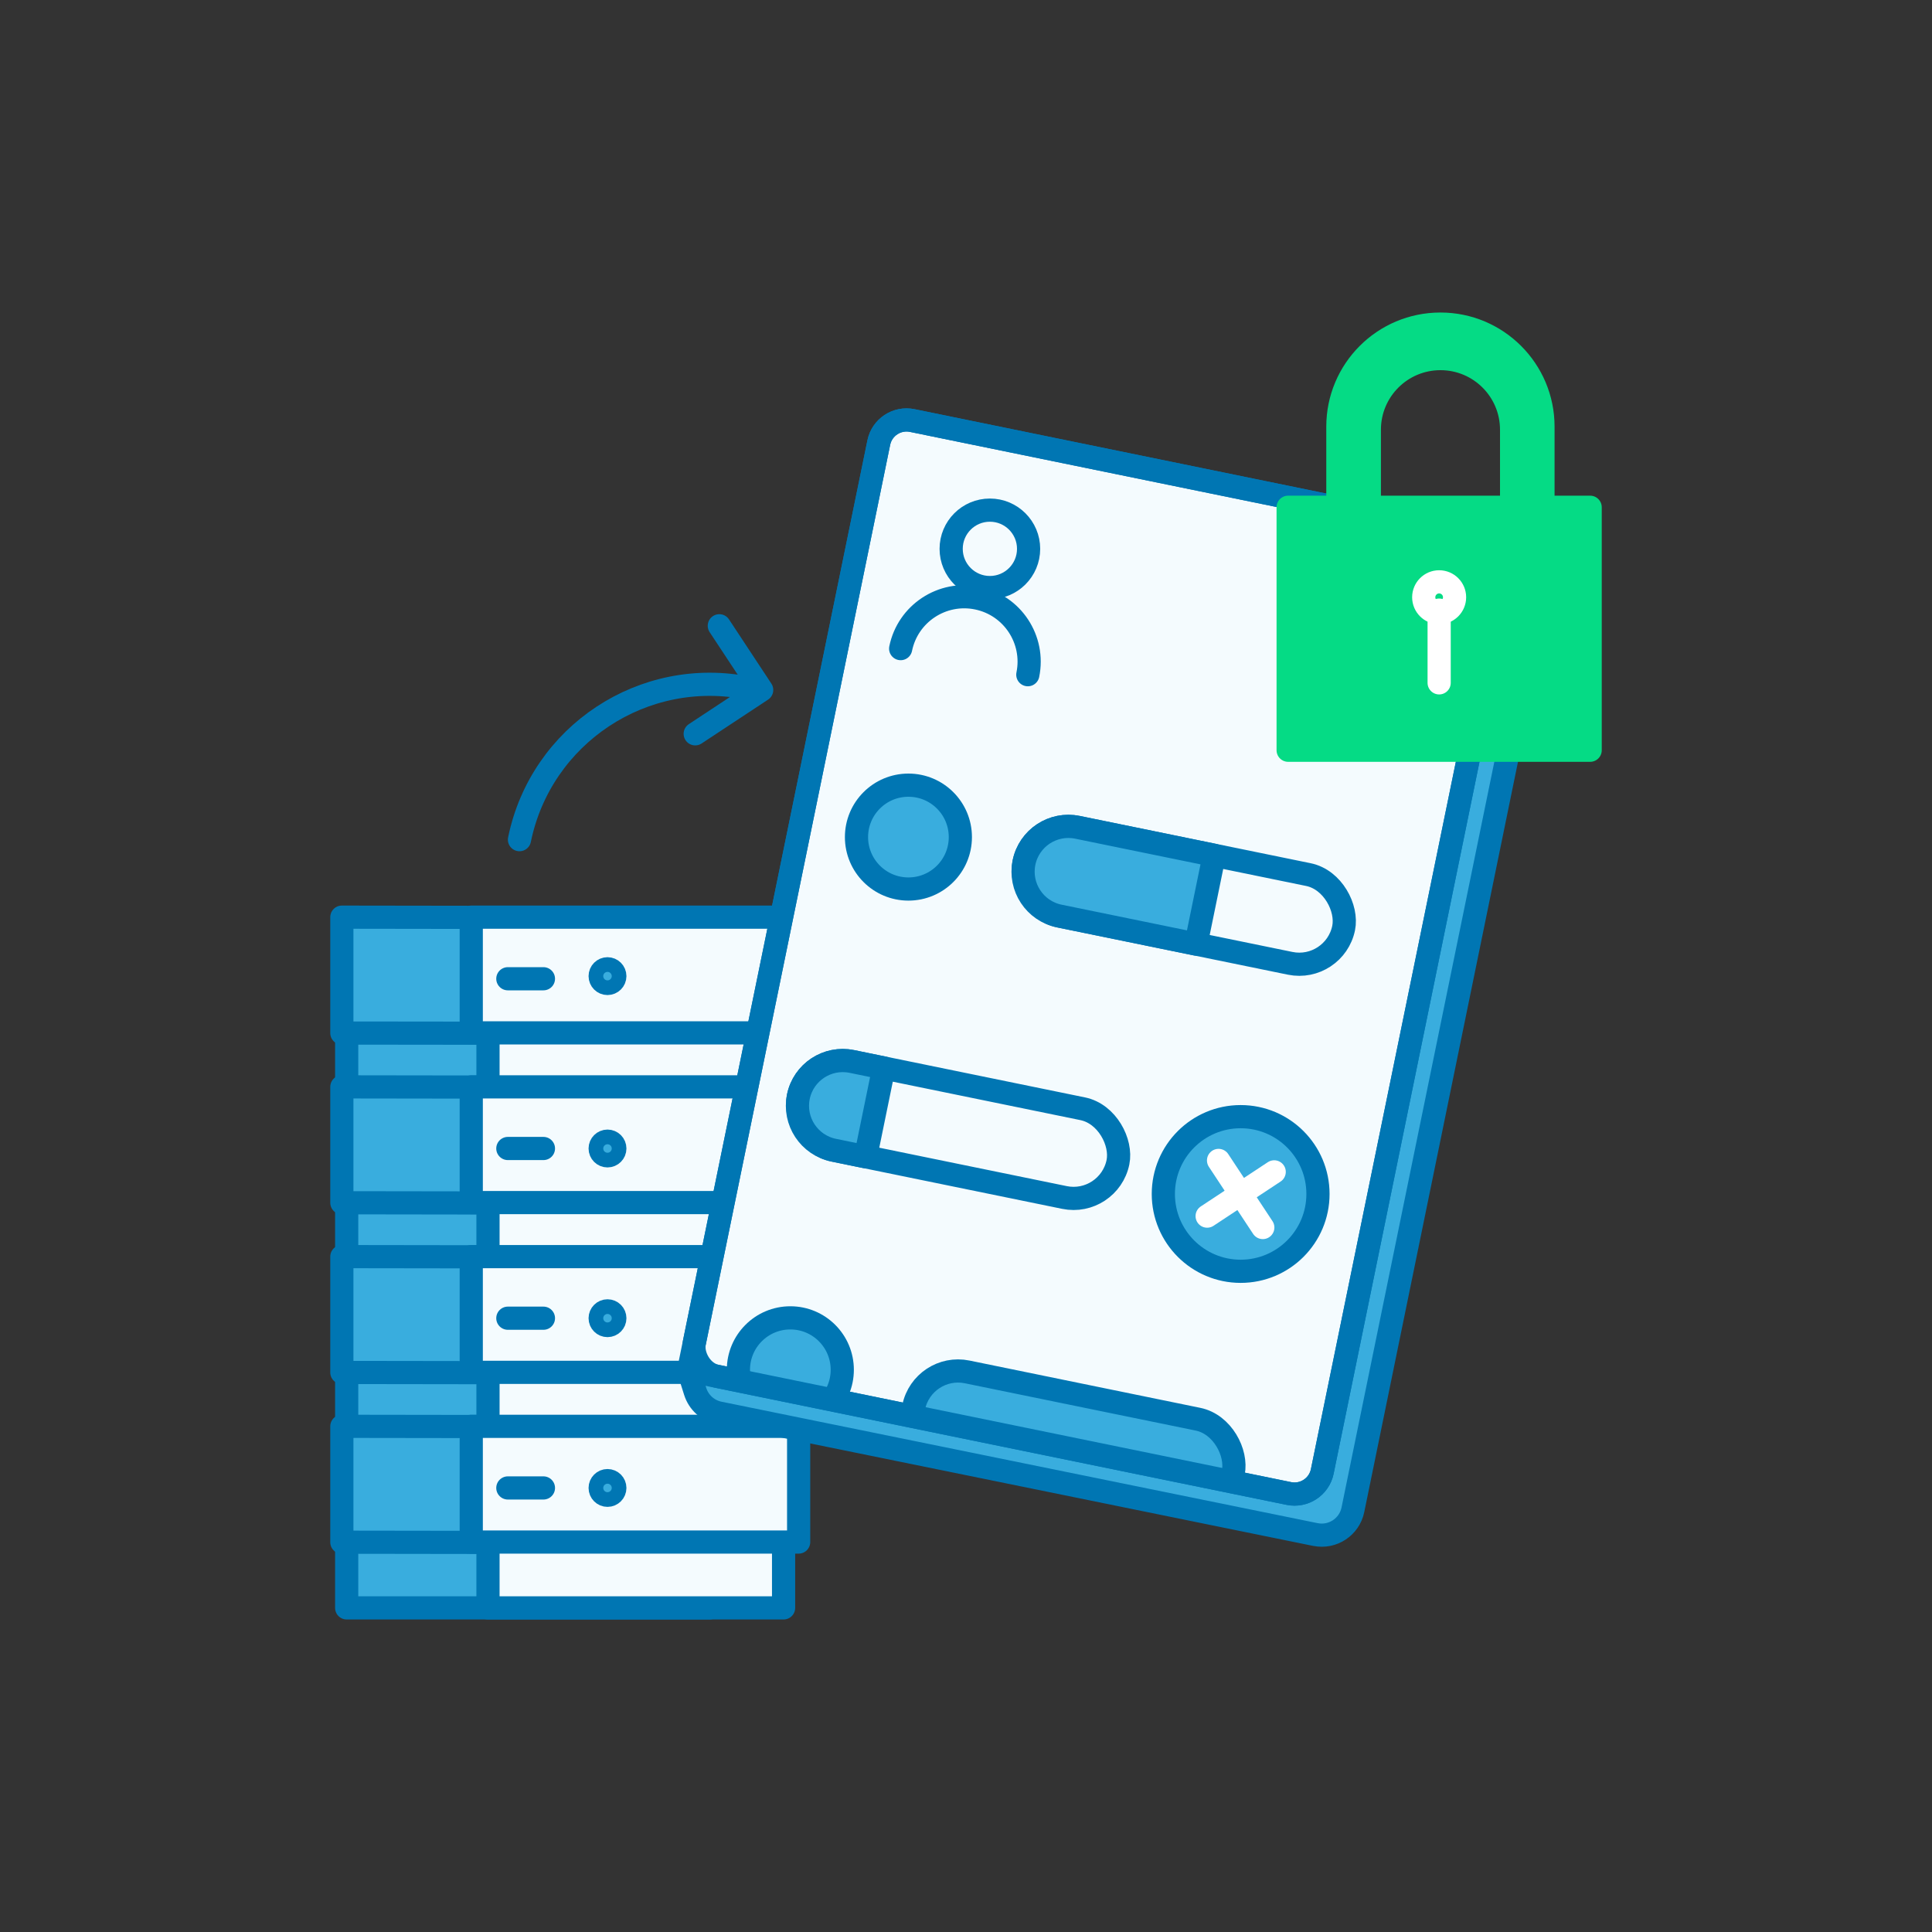 <?xml version="1.0" encoding="UTF-8"?>
<svg xmlns="http://www.w3.org/2000/svg" xmlns:xlink="http://www.w3.org/1999/xlink" id="Calque_1" version="1.1" viewBox="0 0 500 500">
  <rect x="0" y="0" width="500" height="500" fill="#333333" stroke="none"/>
  <defs>
    <style> .st0, .st1 { fill: none; } .st0, .st1, .st2, .st3, .st4 { stroke-linecap: round; stroke-linejoin: round; stroke-width: 6px; } .st0, .st3, .st4 { stroke: #0076b3; } .st1 { stroke: #fff; } .st2 { fill: #05db85; stroke: #05db85; } .st3 { fill: #f4fbfe; } .st5 { clip-path: url(#clippath); } .st4 { fill: #39adde; } </style>
    <clipPath id="clippath">
      <rect class="st0" x="201.87" y="121.45" width="165.88" height="252.46" rx="7.33" ry="7.33" transform="translate(55.52 -52.14) rotate(11.58)"></rect>
    </clipPath>
  </defs>
  <g>
    <g>
      <rect class="st4" x="89.72" y="249.82" width="93.88" height="166.3" transform="translate(273.32 665.94) rotate(-180)"></rect>
      <rect class="st3" x="126.29" y="249.82" width="76.5" height="166.3"></rect>
      <g>
        <polygon class="st4" points="88.47 267.35 123.23 267.39 123.23 237.41 88.47 237.36 88.47 267.35"></polygon>
        <rect class="st3" x="121.96" y="237.36" width="84.73" height="29.95"></rect>
        <circle class="st4" cx="157.22" cy="252.62" r="1.9"></circle>
        <line class="st0" x1="131.43" y1="253.3" x2="140.64" y2="253.3"></line>
      </g>
      <g>
        <polygon class="st4" points="88.47 311.27 123.23 311.32 123.23 281.33 88.47 281.28 88.47 311.27"></polygon>
        <rect class="st3" x="121.96" y="281.28" width="84.73" height="29.95"></rect>
        <line class="st0" x1="131.43" y1="297.23" x2="140.64" y2="297.23"></line>
      </g>
      <g>
        <polygon class="st4" points="88.47 355.19 123.23 355.24 123.23 325.26 88.47 325.21 88.47 355.19"></polygon>
        <rect class="st3" x="121.96" y="325.21" width="84.73" height="29.95"></rect>
        <line class="st0" x1="131.43" y1="341.15" x2="140.64" y2="341.15"></line>
      </g>
      <g>
        <polygon class="st4" points="88.47 399.12 123.23 399.17 123.23 369.18 88.47 369.13 88.47 399.12"></polygon>
        <rect class="st3" x="121.96" y="369.13" width="84.73" height="29.95"></rect>
        <line class="st0" x1="131.43" y1="385.08" x2="140.64" y2="385.08"></line>
      </g>
    </g>
    <path class="st4" d="M159.12,297.23c0,1.05-.85,1.9-1.9,1.9s-1.9-.85-1.9-1.9.85-1.9,1.9-1.9,1.9.85,1.9,1.9Z"></path>
    <path class="st4" d="M159.12,341.15c0,1.05-.85,1.9-1.9,1.9s-1.9-.85-1.9-1.9.85-1.9,1.9-1.9,1.9.85,1.9,1.9Z"></path>
    <circle class="st4" cx="190.14" cy="341.15" r="1.9"></circle>
    <circle class="st4" cx="157.22" cy="385.08" r="1.9"></circle>
  </g>
  <g>
    <path class="st4" d="M340.44,397.14l-154.32-31.44c-2.93-.6-5.3-2.74-6.2-5.59l-1.71-5.43,205.14-215.67s10.75,5.39,13.71,9.51h0c1.34,1.86,1.84,4.2,1.38,6.45l-48.31,235.76c-.91,4.44-5.25,7.31-9.69,6.4Z"></path>
    <path class="st3" d="M209.2,121.45h151.23c4.04,0,7.33,3.28,7.33,7.33v237.81c0,4.04-3.28,7.33-7.33,7.33h-157.28c-.71,0-1.28-.57-1.28-1.28v-243.86c0-4.04,3.28-7.33,7.33-7.33Z" transform="translate(55.52 -52.14) rotate(11.58)"></path>
    <line class="st0" x1="349.05" y1="147.7" x2="376.45" y2="153.31"></line>
    <line class="st0" x1="346.99" y1="157.76" x2="374.38" y2="163.37"></line>
    <line class="st0" x1="344.93" y1="167.82" x2="372.32" y2="173.44"></line>
    <g>
      <circle class="st0" cx="256.18" cy="142.04" r="10.02"></circle>
      <path class="st0" d="M233.09,167.86c1.86-9.09,10.74-14.94,19.83-13.08,9.09,1.86,14.94,10.74,13.08,19.83"></path>
    </g>
    <g>
      <g class="st5">
        <g>
          <circle class="st4" cx="321.08" cy="309" r="20.01"></circle>
          <line class="st1" x1="326.81" y1="317.68" x2="315.36" y2="300.32"></line>
          <line class="st1" x1="329.76" y1="303.28" x2="312.41" y2="314.73"></line>
        </g>
        <circle class="st4" cx="204.54" cy="354.5" r="13.44"></circle>
        <circle class="st4" cx="235.1" cy="216.64" r="13.44"></circle>
        <rect class="st3" x="205.75" y="280.59" width="84.43" height="23.44" rx="11.72" ry="11.72" transform="translate(63.73 -43.83) rotate(11.58)"></rect>
        <path class="st4" d="M218.12,274.14h8.44v23.44h-8.44c-6.47,0-11.72-5.25-11.72-11.72h0c0-6.47,5.25-11.72,11.72-11.72Z" transform="translate(61.8 -37.64) rotate(11.58)"></path>
        <rect class="st3" x="264.15" y="219.99" width="84.43" height="23.44" rx="11.72" ry="11.72" transform="translate(52.76 -56.79) rotate(11.58)"></rect>
        <path class="st4" d="M276.24,216.32h36.12v23.44h-36.12c-6.47,0-11.72-5.25-11.72-11.72h0c0-6.47,5.25-11.72,11.72-11.72Z" transform="translate(51.65 -53.26) rotate(11.58)"></path>
        <rect class="st4" x="235.59" y="360.93" width="84.43" height="23.44" rx="11.72" ry="11.72" transform="translate(80.47 -48.18) rotate(11.58)"></rect>
      </g>
      <rect class="st0" x="201.87" y="121.45" width="165.88" height="252.46" rx="7.33" ry="7.33" transform="translate(55.52 -52.14) rotate(11.58)"></rect>
    </g>
  </g>
  <g>
    <path class="st0" d="M193.8,178.13c-27.21-5.58-53.78,11.96-59.36,39.17"></path>
    <polyline class="st0" points="179.92 189.91 197.12 178.56 186.16 161.95"></polyline>
  </g>
  <g>
    <rect class="st2" x="333.37" y="131.28" width="78.16" height="62.88"></rect>
    <path class="st2" d="M399.32,131.28v-20.86c0-14.66-11.88-26.54-26.54-26.54s-26.54,11.88-26.54,26.54v20.86l8.14-1.52v-18.55c0-10.17,8.24-18.41,18.41-18.41s18.41,8.24,18.41,18.41v18.55l8.14,1.52Z"></path>
    <g>
      <circle class="st1" cx="372.45" cy="154.57" r="3.99"></circle>
      <line class="st1" x1="372.45" y1="157.9" x2="372.45" y2="176.72"></line>
    </g>
  </g>
</svg>
